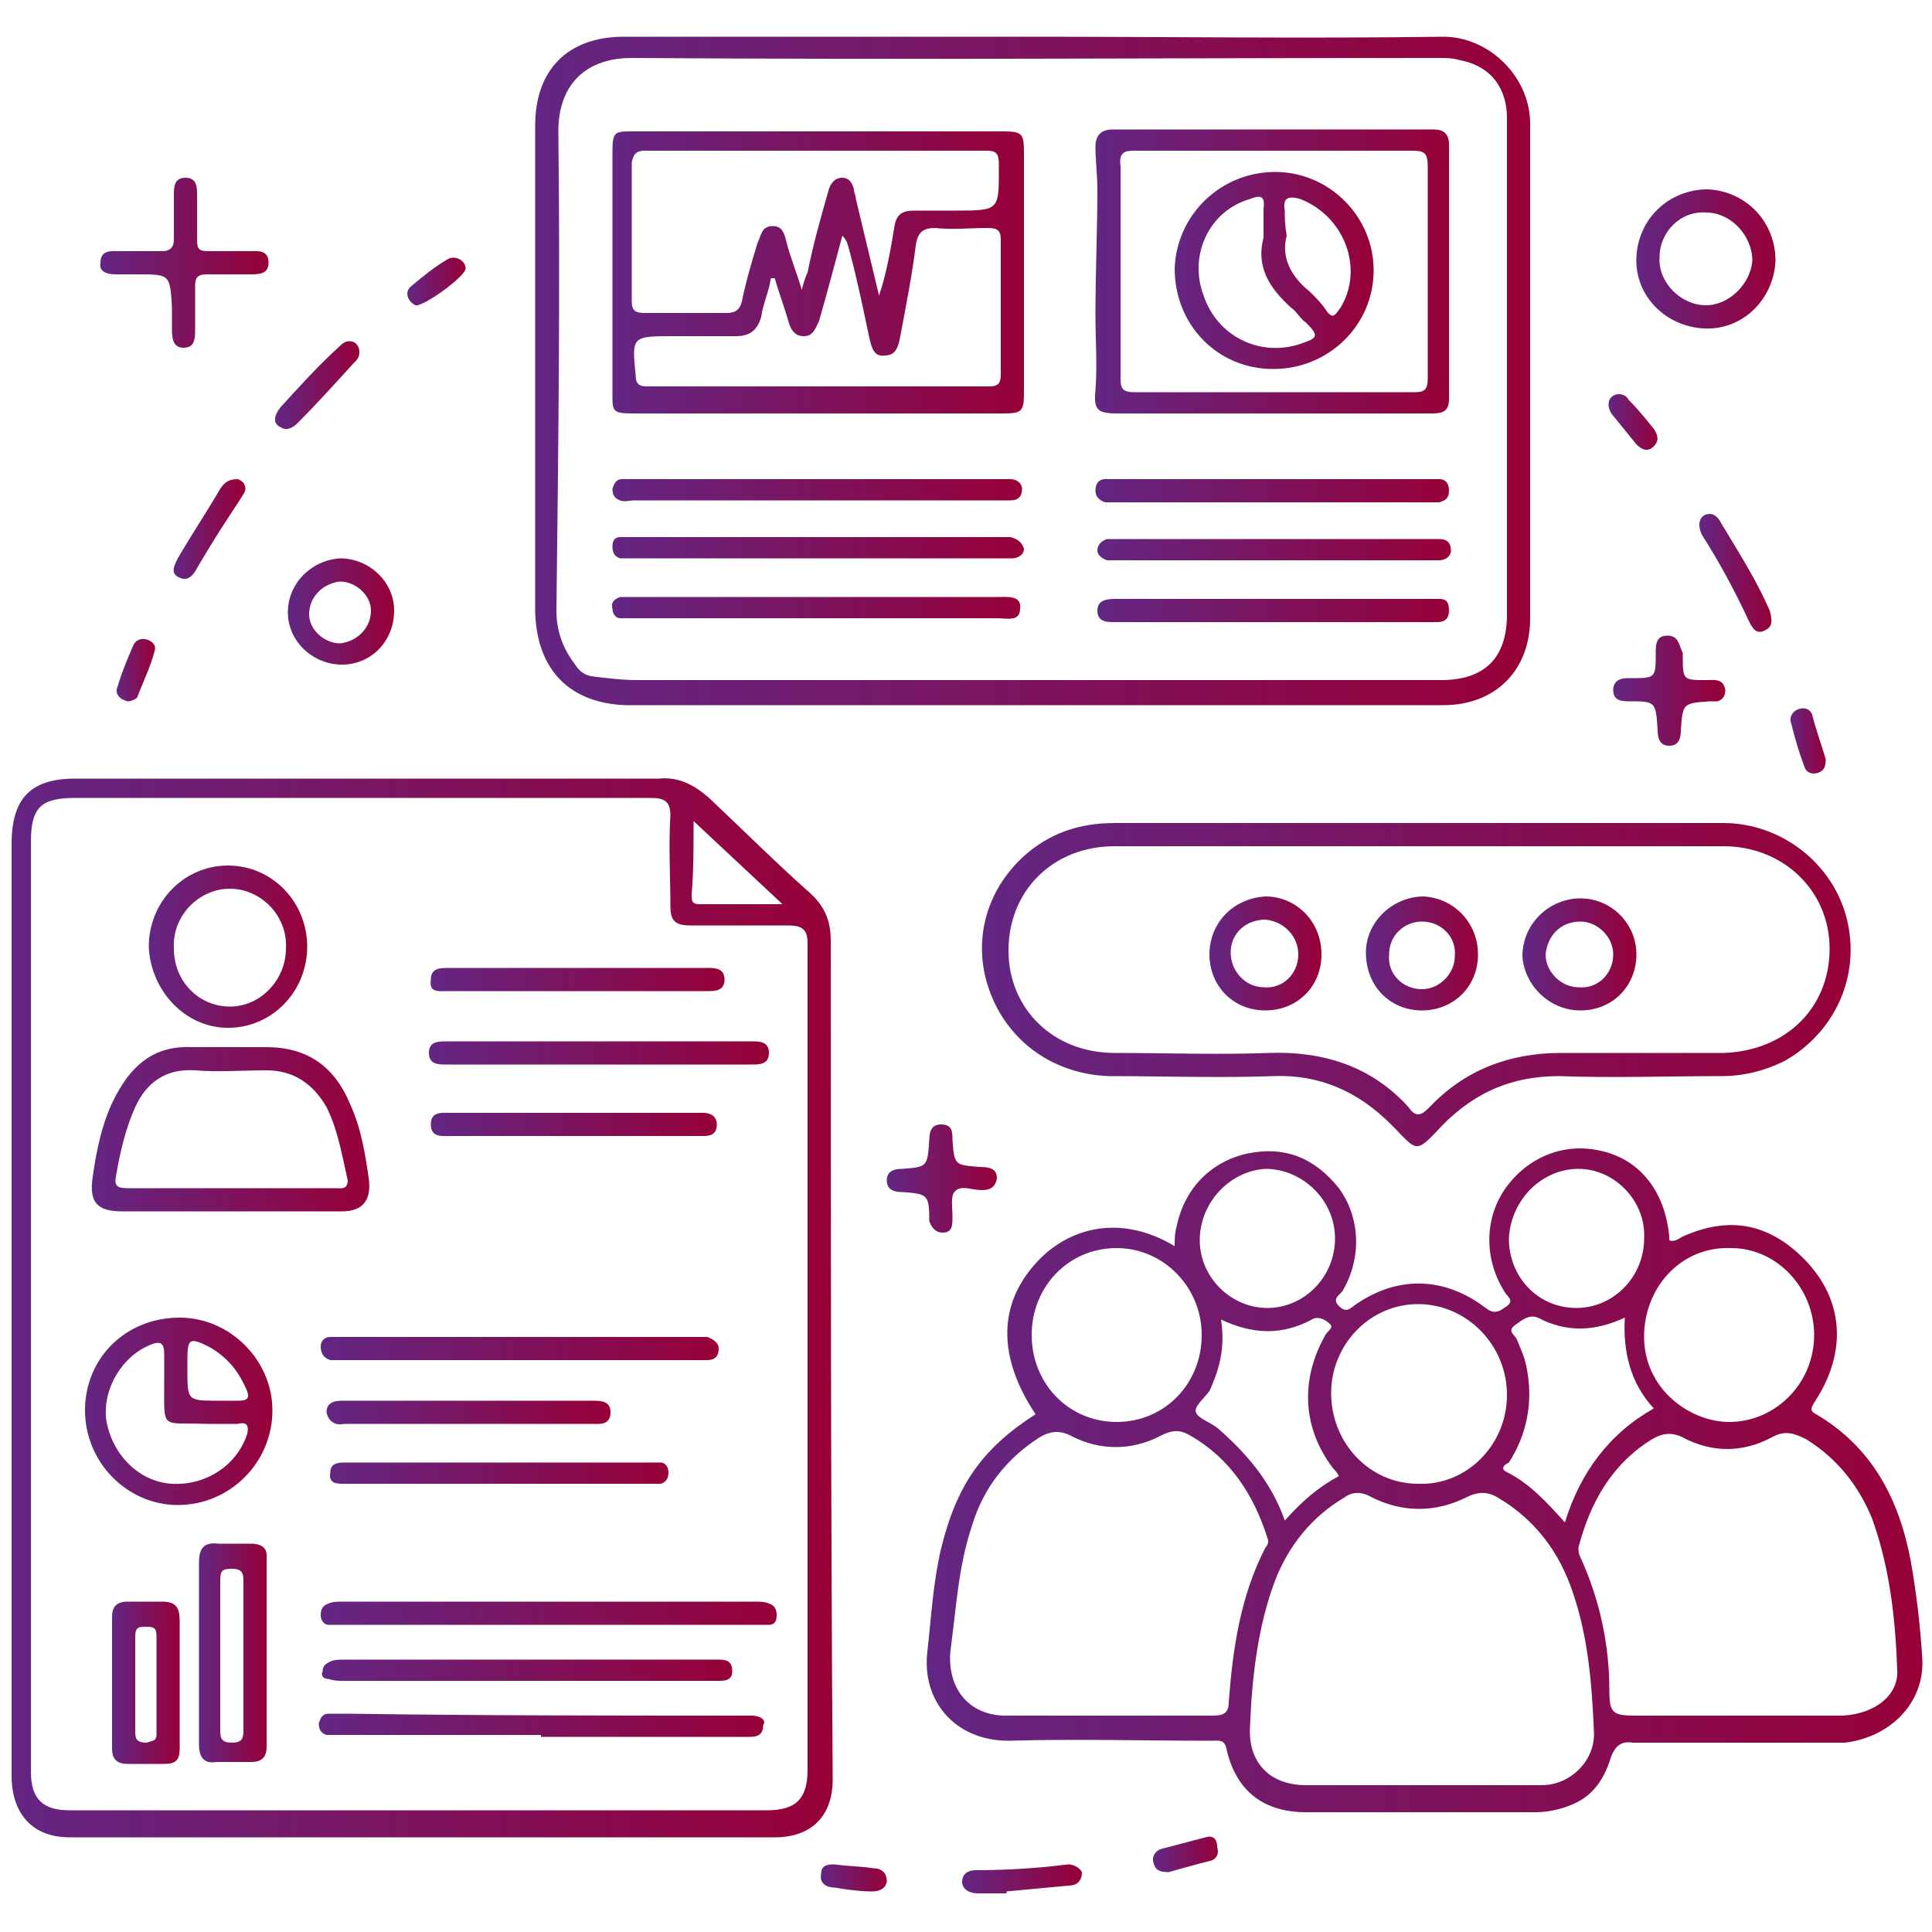 <?xml version="1.0" encoding="UTF-8"?>
<!-- Generator: Adobe Illustrator 25.0.0, SVG Export Plug-In . SVG Version: 6.00 Build 0)  -->
<svg xmlns="http://www.w3.org/2000/svg" xmlns:xlink="http://www.w3.org/1999/xlink" version="1.1" id="Layer_1" x="0px" y="0px" viewBox="0 0 100 100" style="enable-background:new 0 0 100 100;" xml:space="preserve">
<style type="text/css">
	.st0{fill:url(#SVGID_1_);}
	.st1{fill:url(#SVGID_2_);}
	.st2{fill:url(#SVGID_3_);}
	.st3{fill:url(#SVGID_4_);}
	.st4{fill:url(#SVGID_5_);}
	.st5{fill:url(#SVGID_6_);}
	.st6{fill:url(#SVGID_7_);}
	.st7{fill:url(#SVGID_8_);}
	.st8{fill:url(#SVGID_9_);}
	.st9{fill:url(#SVGID_10_);}
	.st10{fill:url(#SVGID_11_);}
	.st11{fill:url(#SVGID_12_);}
	.st12{fill:url(#SVGID_13_);}
	.st13{fill:url(#SVGID_14_);}
	.st14{fill:url(#SVGID_15_);}
	.st15{fill:url(#SVGID_16_);}
	.st16{fill:url(#SVGID_17_);}
	.st17{fill:url(#SVGID_18_);}
	.st18{fill:url(#SVGID_19_);}
	.st19{fill:url(#SVGID_20_);}
	.st20{fill:url(#SVGID_21_);}
	.st21{fill:url(#SVGID_22_);}
	.st22{fill:url(#SVGID_23_);}
	.st23{fill:url(#SVGID_24_);}
	.st24{fill:url(#SVGID_25_);}
	.st25{fill:url(#SVGID_26_);}
	.st26{fill:url(#SVGID_27_);}
	.st27{fill:url(#SVGID_28_);}
	.st28{fill:url(#SVGID_29_);}
	.st29{fill:url(#SVGID_30_);}
	.st30{fill:url(#SVGID_31_);}
	.st31{fill:url(#SVGID_32_);}
	.st32{fill:url(#SVGID_33_);}
	.st33{fill:url(#SVGID_34_);}
	.st34{fill:url(#SVGID_35_);}
	.st35{fill:url(#SVGID_36_);}
	.st36{fill:url(#SVGID_37_);}
	.st37{fill:url(#SVGID_38_);}
	.st38{fill:url(#SVGID_39_);}
	.st39{fill:url(#SVGID_40_);}
	.st40{fill:url(#SVGID_41_);}
	.st41{fill:url(#SVGID_42_);}
	.st42{fill:url(#SVGID_43_);}
	.st43{fill:url(#SVGID_44_);}
	.st44{fill:url(#SVGID_45_);}
</style>
<g>
	<linearGradient id="SVGID_1_" gradientUnits="userSpaceOnUse" x1="48.036" y1="76.476" x2="99.5" y2="76.476">
		<stop offset="0" style="stop-color:#632683"></stop>
		<stop offset="1" style="stop-color:#970038"></stop>
	</linearGradient>
	<path class="st0" d="M99.5,85.9c-0.1-1.7-0.3-3.4-0.6-5.1c-0.6-3.2-2-5.9-4.9-7.6c-0.4-0.2-0.2-0.4-0.1-0.6c2-3,1.4-6.1-1.4-8.2   c-1.8-1.3-3.6-1.2-5.4-0.4c-0.2,0.1-0.4,0.3-0.7,0.2c0-0.1,0-0.2,0-0.2c-0.2-2.2-1.4-3.9-3.4-4.4c-1.9-0.5-3.8,0.2-5,1.8   c-1.2,1.6-1.2,3.8-0.1,5.5c0.1,0.2,0.5,0.4,0.1,0.7c-0.3,0.2-0.6,0.5-1.1,0.1c-2.1-1.6-4.5-1.7-6.7-0.2c-0.3,0.2-0.5,0.5-0.9,0.1   c-0.4-0.4,0.1-0.6,0.2-0.8c1-1.7,0.9-3.8-0.2-5.3c-1.2-1.5-2.7-2.2-4.7-1.8c-1.9,0.4-3.3,1.8-3.7,3.8c-0.1,0.3-0.1,0.7-0.1,1   c-3-1.8-5.7-0.8-7.2,0.9c-1.9,2.1-2,4.8,0,7.8c-2.8,1.8-4.1,3.7-4.9,7c-0.4,1.7-0.5,3.5-0.7,5.3c-0.3,2.5,1.4,4.6,4.2,4.6   c3.5-0.1,7,0,10.5,0c0.4,0,0.7-0.1,0.8,0.5c0.5,2.1,1.9,3.2,4.1,3.2c4,0,7.9,0,11.9,0c0.7,0,1.5-0.2,2.1-0.5c1-0.5,1.5-1.4,1.8-2.4   c0.2-0.5,0.5-0.8,1.1-0.7c3.7,0,7.3,0,11,0C97.9,89.9,99.6,88.1,99.5,85.9z M89.6,64.6c2.4,0,4.3,2.1,4.3,4.5c0,2.5-2,4.5-4.4,4.5   c-2,0-4.5-1.7-4.4-4.6C85.2,66.5,87.1,64.5,89.6,64.6z M81.7,60.5c1.9,0,3.5,1.7,3.4,3.6c0,2-1.6,3.6-3.5,3.6c-2,0-3.5-1.6-3.5-3.6   C78.2,62.1,79.8,60.5,81.7,60.5z M79,70.7c-0.1-0.5-0.3-0.9-0.5-1.4c-0.1-0.2-0.5-0.4-0.1-0.7c0.3-0.2,0.7-0.6,1.2-0.4   c1.5,0.8,3,0.7,4.5,0c-0.1,1.8,0.3,3.4,1.5,4.7c-2.3,1.3-3.8,3.3-4.6,5.9c-0.9-1-1.8-2-3-2.6c-0.4-0.2-0.1-0.4,0.1-0.5   C79,74.3,79.4,72.6,79,70.7z M73.4,67.5c2.5,0,4.6,2.1,4.6,4.7c0,2.6-2.1,4.7-4.6,4.6c-2.5,0-4.5-2.1-4.5-4.7   C68.9,69.6,70.9,67.5,73.4,67.5z M63.2,68.3c1.7,0.8,3.2,0.8,4.7,0c0.3-0.2,0.7,0,0.9,0.2c0.3,0.2-0.1,0.4-0.2,0.6   c-1.3,2.3-1.2,4.8,0.4,6.9c0.1,0.1,0.2,0.2,0.3,0.4c-1.1,0.6-1.9,1.3-2.8,2.3c-0.7-2-2-3.5-3.5-4.8c-0.4-0.3-1-0.5-1.1-0.8   c-0.1-0.3,0.4-0.7,0.7-1.1C63.2,70.7,63.4,69.6,63.2,68.3z M65.5,60.5c1.9,0,3.6,1.6,3.6,3.6c0,2-1.6,3.6-3.5,3.6   c-1.9,0-3.5-1.6-3.5-3.5C62.1,62.2,63.7,60.6,65.5,60.5z M53.4,69.1c0-2.5,1.9-4.5,4.4-4.5c2.4,0,4.4,2,4.4,4.5   c0,2.5-1.9,4.5-4.4,4.5C55.3,73.6,53.4,71.6,53.4,69.1z M62.8,88.8c-1.8,0-3.6,0-5.4,0c0,0,0,0,0,0c-1.7,0-3.4,0-5.1,0   c-2.3,0.1-3.3-1.6-3.1-3.4c0.3-2.2,0.4-4.3,1.1-6.4c0.6-2,1.8-3.5,3.5-4.6c0.5-0.3,1-0.4,1.6-0.1c1.5,0.8,3.2,0.8,4.7,0   c0.6-0.3,1-0.3,1.5,0c2.1,1.2,3.3,3.1,4,5.3c0.1,0.2,0,0.4-0.1,0.5c-1.3,2.5-1.7,5.3-1.9,8C63.6,88.6,63.4,88.8,62.8,88.8z    M79.8,92.4c-2.1,0-4.1,0-6.2,0c0,0,0,0,0,0c-2,0-4,0-6,0c-1.9,0-3-1.2-2.9-3c0.1-2.6,0.4-5.2,1.3-7.6c0.7-1.8,1.9-3.3,3.6-4.3   c0.4-0.3,0.9-0.3,1.4,0c1.6,0.8,3.3,0.8,4.9,0c0.6-0.3,1.1-0.3,1.6,0c1.9,1.1,3.2,2.8,3.9,4.9c0.8,2.3,1,4.8,1.1,7.2   C82.6,91.1,81.3,92.4,79.8,92.4z M95.4,88.8c-1.9,0-3.7,0-5.6,0c-1.7,0-3.4,0-5.1,0c-1.2,0-1.4-0.1-1.4-1.3c0-2.4-0.5-4.7-1.5-6.9   c-0.1-0.2-0.1-0.3-0.1-0.5c0.6-2.3,1.7-4.3,3.8-5.6c0.5-0.3,1-0.4,1.6-0.1c1.5,0.8,3.1,0.8,4.6,0c0.7-0.4,1.2-0.2,1.8,0.1   c1.6,1,2.7,2.4,3.4,4.1c0.9,2.5,1.2,5.1,1.3,7.8C98.3,87.7,97.1,88.7,95.4,88.8z"></path>
	<linearGradient id="SVGID_2_" gradientUnits="userSpaceOnUse" x1="0.5" y1="67.493" x2="42.982" y2="67.493">
		<stop offset="0" style="stop-color:#632683"></stop>
		<stop offset="1" style="stop-color:#970038"></stop>
	</linearGradient>
	<path class="st1" d="M43,48.7c0-1-0.3-1.8-1.1-2.5c-1.8-1.6-3.5-3.3-5.2-4.9c-0.8-0.7-1.6-1.1-2.6-1c-10.1,0-20.1,0-30.2,0   c-2.3,0-3.3,1-3.3,3.4c0,8,0,16,0,24c0,0,0,0,0,0c0,8.1,0,16.1,0,24.2c0,2,1.1,3.2,3,3.2c12.2,0,24.3,0,36.5,0c1.9,0,3-1.1,3-3   C43,77.4,43,63,43,48.7z M35.9,42.5c1.6,1.5,3,2.8,4.6,4.3c-1.6,0-2.9,0-4.3,0c-0.4,0-0.4-0.2-0.4-0.5   C35.9,45.1,35.9,43.9,35.9,42.5z M41.8,91.6c0,1.5-0.6,2.1-2.1,2.1c-12,0-24,0-36.1,0c-1.4,0-2-0.6-2-2c0-8,0-16.1,0-24.1   c0,0,0,0,0,0c0-8,0-16,0-24c0-1.8,0.5-2.3,2.3-2.3c9.9,0,19.9,0,29.8,0c0.7,0,1,0.2,1,0.9c-0.1,1.6,0,3.2,0,4.7c0,0.7,0.2,1,1,1   c1.7,0,3.4,0,5.1,0c0.7,0,1,0.2,1,0.9c0,12,0,23.9,0,35.9C41.8,87.1,41.8,89.3,41.8,91.6z"></path>
	<linearGradient id="SVGID_3_" gradientUnits="userSpaceOnUse" x1="27.788" y1="19.187" x2="79.229" y2="19.187">
		<stop offset="0" style="stop-color:#632683"></stop>
		<stop offset="1" style="stop-color:#970038"></stop>
	</linearGradient>
	<path class="st2" d="M32.4,36.5c14.1,0,28.2,0,42.3,0c2.7,0,4.5-1.8,4.5-4.5c0-8.5,0-17.1,0-25.6c0-2.4-2.1-4.5-4.5-4.5   c-7.1,0.1-14.2,0-21.3,0c0,0,0,0,0,0c-7,0-14.1,0-21.1,0c-2.9,0-4.6,1.7-4.6,4.6c0,8.4,0,16.8,0,25.2   C27.8,34.7,29.5,36.4,32.4,36.5z M28.9,6.8c0-2.5,1.5-3.8,3.8-3.8c13.9,0.1,27.8,0,41.7,0c0.4,0,0.8,0,1.1,0.1   c1.7,0.3,2.5,1.5,2.5,3c0,2.2,0,4.5,0,6.7c0,6.3,0,12.6,0,19c0,2.3-1.2,3.4-3.4,3.4c-7.1,0-14.1,0-21.2,0c0,0,0,0,0,0   c-6.8,0-13.6,0-20.4,0c-0.8,0-1.6-0.1-2.4-0.2c-0.5-0.1-0.7-0.4-0.9-0.7c-0.6-0.8-0.9-1.7-0.9-2.7C28.9,23.4,29,15.1,28.9,6.8z"></path>
	<linearGradient id="SVGID_4_" gradientUnits="userSpaceOnUse" x1="50.87" y1="50.958" x2="95.875" y2="50.958">
		<stop offset="0" style="stop-color:#632683"></stop>
		<stop offset="1" style="stop-color:#970038"></stop>
	</linearGradient>
	<path class="st3" d="M73.3,42.6c-0.6,0-1.2,0-1.8,0c-4.6,0-9.2,0-13.8,0c-1.8,0-3.4,0.5-4.8,1.8c-2,1.9-2.6,4.6-1.6,7.1   c1,2.5,3.3,4.1,6.1,4.2c2.8,0,5.7,0.1,8.5,0c2.4-0.1,4.4,0.8,6.1,2.5c1.4,1.4,1.2,1.6,2.7,0c1.7-1.7,3.6-2.5,6-2.5   c2.8,0.1,5.6,0,8.4,0c1.2,0,2.3-0.3,3.3-0.8c2.6-1.5,3.9-4.4,3.2-7.3c-0.7-2.9-3.4-5-6.4-5C84,42.6,78.7,42.6,73.3,42.6   C73.3,42.6,73.3,42.6,73.3,42.6z M73.4,43.8C73.4,43.8,73.4,43.8,73.4,43.8c5.3,0,10.5,0,15.8,0c3.1,0,5.5,2.3,5.5,5.3   c0,3.1-2.3,5.3-5.5,5.4c-2.8,0-5.6,0-8.4,0c-2.7,0-5,0.9-6.8,2.8c-0.4,0.4-0.7,0.6-1.1,0c-1.9-2.1-4.4-2.9-7.2-2.8   c-2.7,0.1-5.3,0-8,0c-3.2,0-5.5-2.3-5.5-5.3c0-3.1,2.3-5.4,5.5-5.4C62.9,43.8,68.1,43.8,73.4,43.8z"></path>
	<linearGradient id="SVGID_5_" gradientUnits="userSpaceOnUse" x1="84.684" y1="13.389" x2="91.849" y2="13.389">
		<stop offset="0" style="stop-color:#632683"></stop>
		<stop offset="1" style="stop-color:#970038"></stop>
	</linearGradient>
	<path class="st4" d="M88.2,17c2,0.1,3.6-1.5,3.7-3.5c0-2-1.5-3.6-3.5-3.7c-2,0-3.6,1.5-3.7,3.5C84.6,15.3,86.2,16.9,88.2,17z    M88.3,11c1.3,0,2.4,1.2,2.4,2.5c-0.1,1.2-1.2,2.3-2.4,2.3c-1.3,0-2.5-1.2-2.4-2.5C85.9,12,87,10.9,88.3,11z"></path>
	<linearGradient id="SVGID_6_" gradientUnits="userSpaceOnUse" x1="5.086" y1="13.581" x2="13.783" y2="13.581">
		<stop offset="0" style="stop-color:#632683"></stop>
		<stop offset="1" style="stop-color:#970038"></stop>
	</linearGradient>
	<path class="st5" d="M6,14.2c0.4,0,0.7,0,1.1,0c1.7,0,1.7,0,1.8,1.7c0,0.4,0,0.7,0,1.1c0,0.4,0,1,0.6,1c0.6,0,0.6-0.5,0.6-1   c0-0.7,0-1.5,0-2.2c0-0.4,0.1-0.6,0.6-0.6c0.7,0,1.5,0,2.2,0c0.5,0,1,0,1-0.6c0-0.7-0.6-0.6-1-0.6c-0.7,0-1.4,0-2.1,0   c-0.5,0-0.6-0.1-0.6-0.6c0-0.8,0-1.5,0-2.3c0-0.4,0-0.9-0.6-0.9c-0.6,0-0.6,0.5-0.6,0.9c0,0.8,0,1.5,0,2.3c0,0.4-0.2,0.6-0.6,0.6   c-0.7,0-1.5,0-2.2,0c-0.4,0-1-0.1-1,0.6C5.1,14.1,5.6,14.2,6,14.2z"></path>
	<linearGradient id="SVGID_7_" gradientUnits="userSpaceOnUse" x1="14.905" y1="31.688" x2="20.388" y2="31.688">
		<stop offset="0" style="stop-color:#632683"></stop>
		<stop offset="1" style="stop-color:#970038"></stop>
	</linearGradient>
	<path class="st6" d="M14.9,31.7c0,1.5,1.3,2.7,2.8,2.7c1.5,0,2.7-1.2,2.7-2.8c0-1.5-1.3-2.7-2.8-2.7C16.1,29,14.9,30.2,14.9,31.7z    M19.2,31.6c0,0.9-0.7,1.6-1.6,1.7c-0.8,0-1.6-0.7-1.6-1.5c0-0.9,0.7-1.6,1.6-1.7C18.4,30.1,19.2,30.8,19.2,31.6z"></path>
	<linearGradient id="SVGID_8_" gradientUnits="userSpaceOnUse" x1="45.964" y1="60.994" x2="51.663" y2="60.994">
		<stop offset="0" style="stop-color:#632683"></stop>
		<stop offset="1" style="stop-color:#970038"></stop>
	</linearGradient>
	<path class="st7" d="M48.8,63.8c0.5,0,0.5-0.4,0.5-0.8c0-0.5-0.1-1.1,0.1-1.3c0.3-0.4,0.9-0.1,1.4-0.1c0.4,0,0.7-0.1,0.8-0.6   c0-0.4-0.2-0.6-0.9-0.6c-1.3-0.1-1.3-0.1-1.4-1.4c0-0.4,0-0.8-0.6-0.8c-0.5,0-0.6,0.4-0.6,0.8c-0.1,1.4-0.1,1.4-1.4,1.5   c-0.4,0-0.8,0.1-0.8,0.6c0,0.5,0.4,0.6,0.8,0.6c1.3,0.1,1.4,0.1,1.4,1.5C48.2,63.5,48.4,63.8,48.8,63.8z"></path>
	<linearGradient id="SVGID_9_" gradientUnits="userSpaceOnUse" x1="83.435" y1="35.752" x2="89.125" y2="35.752">
		<stop offset="0" style="stop-color:#632683"></stop>
		<stop offset="1" style="stop-color:#970038"></stop>
	</linearGradient>
	<path class="st8" d="M86.3,32.9c-0.6,0-0.6,0.5-0.6,0.9c0,1.3,0,1.3-1.3,1.3c-0.1,0-0.1,0-0.2,0c-0.4,0-0.7,0.2-0.7,0.6   c0,0.5,0.3,0.6,0.8,0.6c1.4,0,1.4,0,1.5,1.5c0,0.4,0.1,0.8,0.6,0.8c0.5,0,0.6-0.4,0.6-0.8c0.1-1.4,0.1-1.4,1.5-1.5   c0.1,0,0.3,0,0.4,0c0.3-0.1,0.4-0.3,0.4-0.6c-0.1-0.6-0.6-0.5-1-0.5c-1.2,0-1.2,0-1.2-1.3c0,0,0-0.1,0-0.1   C86.9,33.4,86.9,32.9,86.3,32.9z"></path>
	<linearGradient id="SVGID_10_" gradientUnits="userSpaceOnUse" x1="87.942" y1="29.653" x2="91.74" y2="29.653">
		<stop offset="0" style="stop-color:#632683"></stop>
		<stop offset="1" style="stop-color:#970038"></stop>
	</linearGradient>
	<path class="st9" d="M91.4,32.6c0.4-0.2,0.3-0.6,0.2-1c-0.7-1.6-1.6-3-2.5-4.5c-0.1-0.2-0.3-0.5-0.6-0.5c-0.5,0-0.7,0.5-0.4,1.1   c0.9,1.4,1.7,2.9,2.4,4.4C90.7,32.5,90.9,32.9,91.4,32.6z"></path>
	<linearGradient id="SVGID_11_" gradientUnits="userSpaceOnUse" x1="49.792" y1="97.314" x2="55.954" y2="97.314">
		<stop offset="0" style="stop-color:#632683"></stop>
		<stop offset="1" style="stop-color:#970038"></stop>
	</linearGradient>
	<path class="st10" d="M55.3,96.5c-1.6,0.2-3.2,0.3-4.8,0.3c-0.4,0-0.7,0.2-0.7,0.6c0,0.4,0.4,0.6,0.8,0.6c0.5,0,1,0,1.5,0   c0,0,0,0,0-0.1c1.1-0.1,2.1-0.2,3.2-0.3c0.4,0,0.7-0.2,0.7-0.7C55.9,96.7,55.6,96.5,55.3,96.5z"></path>
	<linearGradient id="SVGID_12_" gradientUnits="userSpaceOnUse" x1="14.27" y1="19.985" x2="18.654" y2="19.985">
		<stop offset="0" style="stop-color:#632683"></stop>
		<stop offset="1" style="stop-color:#970038"></stop>
	</linearGradient>
	<path class="st11" d="M14.5,22.1c0.3,0.2,0.6,0.1,0.9-0.2c1-1,1.9-2,2.9-3.1c0.2-0.2,0.3-0.3,0.3-0.6c0-0.2-0.1-0.4-0.3-0.5   c-0.3-0.1-0.5,0-0.7,0.2c-1.1,1-2.1,2.1-3.1,3.2C14.2,21.5,14.1,21.9,14.5,22.1z"></path>
	<linearGradient id="SVGID_13_" gradientUnits="userSpaceOnUse" x1="8.905" y1="27.403" x2="12.524" y2="27.403">
		<stop offset="0" style="stop-color:#632683"></stop>
		<stop offset="1" style="stop-color:#970038"></stop>
	</linearGradient>
	<path class="st12" d="M11.4,25.3c-0.7,1.2-1.5,2.4-2.2,3.6c-0.2,0.4-0.4,0.8,0.1,1c0.4,0.2,0.7-0.1,0.9-0.5   c0.7-1.2,1.4-2.3,2.2-3.5c0.1-0.2,0.3-0.4,0.3-0.6c0-0.2-0.1-0.4-0.4-0.5C11.8,24.8,11.6,25,11.4,25.3z"></path>
	<linearGradient id="SVGID_14_" gradientUnits="userSpaceOnUse" x1="21.098" y1="14.546" x2="24.09" y2="14.546">
		<stop offset="0" style="stop-color:#632683"></stop>
		<stop offset="1" style="stop-color:#970038"></stop>
	</linearGradient>
	<path class="st13" d="M21.5,15.8c0.4,0.1,2.6-1.5,2.6-1.9c0-0.4-0.5-0.7-0.9-0.5c-0.7,0.4-1.3,0.9-1.9,1.4   C20.9,15.1,21.1,15.6,21.5,15.8z"></path>
	<linearGradient id="SVGID_15_" gradientUnits="userSpaceOnUse" x1="59.746" y1="95.936" x2="63.116" y2="95.936">
		<stop offset="0" style="stop-color:#632683"></stop>
		<stop offset="1" style="stop-color:#970038"></stop>
	</linearGradient>
	<path class="st14" d="M62.4,95.1c-0.8,0.2-1.5,0.4-2.3,0.6c-0.3,0.1-0.5,0.4-0.4,0.7c0.1,0.4,0.3,0.5,0.8,0.5   c0.7-0.2,1.4-0.4,2.2-0.6c0.3-0.1,0.4-0.4,0.3-0.7C63,95.1,62.7,95,62.4,95.1z"></path>
	<linearGradient id="SVGID_16_" gradientUnits="userSpaceOnUse" x1="92.65" y1="38.358" x2="94.476" y2="38.358">
		<stop offset="0" style="stop-color:#632683"></stop>
		<stop offset="1" style="stop-color:#970038"></stop>
	</linearGradient>
	<path class="st15" d="M93.4,39.7c0.1,0.3,0.4,0.4,0.7,0.3c0.3-0.1,0.4-0.3,0.4-0.7c-0.2-0.7-0.5-1.5-0.7-2.3   c-0.1-0.3-0.4-0.4-0.7-0.3c-0.3,0.1-0.5,0.4-0.4,0.7C92.9,38.2,93.1,38.9,93.4,39.7z"></path>
	<linearGradient id="SVGID_17_" gradientUnits="userSpaceOnUse" x1="83.19" y1="21.824" x2="85.836" y2="21.824">
		<stop offset="0" style="stop-color:#632683"></stop>
		<stop offset="1" style="stop-color:#970038"></stop>
	</linearGradient>
	<path class="st16" d="M84.7,23c0.3,0.3,0.6,0.4,0.9,0.1c0.3-0.3,0.2-0.6,0-0.9c-0.4-0.5-0.8-1-1.3-1.5c-0.1-0.2-0.3-0.3-0.5-0.3   c-0.2,0-0.4,0.1-0.5,0.3c-0.1,0.3,0,0.5,0.1,0.7C83.8,21.9,84.3,22.5,84.7,23z"></path>
	<linearGradient id="SVGID_18_" gradientUnits="userSpaceOnUse" x1="5.996" y1="34.681" x2="7.972" y2="34.681">
		<stop offset="0" style="stop-color:#632683"></stop>
		<stop offset="1" style="stop-color:#970038"></stop>
	</linearGradient>
	<path class="st17" d="M6.9,33.4c-0.3,0.7-0.6,1.4-0.8,2.1c-0.2,0.4,0.1,0.7,0.5,0.8c0.2,0,0.4-0.1,0.5-0.2c0.3-0.8,0.7-1.6,0.9-2.4   c0.1-0.3-0.1-0.5-0.4-0.6C7.2,33,7,33.2,6.9,33.4z"></path>
	<linearGradient id="SVGID_19_" gradientUnits="userSpaceOnUse" x1="42.492" y1="97.156" x2="45.913" y2="97.156">
		<stop offset="0" style="stop-color:#632683"></stop>
		<stop offset="1" style="stop-color:#970038"></stop>
	</linearGradient>
	<path class="st18" d="M45.2,96.7c-0.6-0.1-1.3-0.1-2-0.2c-0.3,0-0.7,0-0.7,0.5c-0.1,0.5,0.3,0.7,0.7,0.7c0.6,0.1,1.3,0.2,1.9,0.2   c0.4,0,0.7-0.1,0.8-0.5C45.9,96.9,45.6,96.7,45.2,96.7z"></path>
	<linearGradient id="SVGID_20_" gradientUnits="userSpaceOnUse" x1="4.751" y1="58.435" x2="19.102" y2="58.435">
		<stop offset="0" style="stop-color:#632683"></stop>
		<stop offset="1" style="stop-color:#970038"></stop>
	</linearGradient>
	<path class="st19" d="M19.1,61.1c-0.2-1.4-0.4-2.7-1-4c-0.8-1.9-2.2-2.9-4.3-2.9c-1.3,0-2.5,0-3.8,0c-1.9-0.1-3.1,0.8-4,2.5   c-0.7,1.3-1,2.8-1.2,4.2c-0.2,1.3,0.2,1.8,1.5,1.8c1.9,0,3.8,0,5.6,0c1.9,0,3.9,0,5.8,0C18.8,62.7,19.2,62.1,19.1,61.1z M17.4,61.5   c-1.8,0-3.6,0-5.5,0c0,0,0,0,0,0c-1.8,0-3.5,0-5.3,0c-0.5,0-0.7-0.1-0.6-0.6c0.2-1.2,0.5-2.5,1-3.6c0.6-1.3,1.6-2,3.1-1.9   c1.2,0.1,2.4,0,3.7,0c1.4,0,2.4,0.7,3.1,1.9c0.6,1.2,0.8,2.5,1.1,3.8C18,61.6,17.6,61.5,17.4,61.5z"></path>
	<linearGradient id="SVGID_21_" gradientUnits="userSpaceOnUse" x1="4.35" y1="73.055" x2="14.127" y2="73.055">
		<stop offset="0" style="stop-color:#632683"></stop>
		<stop offset="1" style="stop-color:#970038"></stop>
	</linearGradient>
	<path class="st20" d="M9.3,68.2c-2.8,0-4.9,2.1-4.9,4.8c0,2.7,2.2,4.9,4.8,4.9c2.7,0,4.9-2.2,4.9-4.9C14.1,70.4,11.9,68.2,9.3,68.2   z M12.8,74.2c-0.5,1.6-2.1,2.7-3.9,2.6c-1.7-0.1-3.1-1.5-3.4-3.3c-0.2-1.6,0.8-3.3,2.3-3.9c0.5-0.2,0.7-0.1,0.7,0.5   c0,0.5,0,0.9,0,1.4c0,2.6-0.2,2.1,2.2,2.2c0.5,0,1.1,0,1.6,0C12.7,73.6,12.9,73.7,12.8,74.2z M12.3,72.5c-0.3,0-0.7,0-1,0   c-1.6,0-1.6,0-1.6-1.6c0-0.2,0-0.3,0-0.5c0-1.1,0.1-1.2,1.1-0.7c0.9,0.5,1.5,1.2,1.9,2.1C13,72.4,12.8,72.5,12.3,72.5z"></path>
	<linearGradient id="SVGID_22_" gradientUnits="userSpaceOnUse" x1="10.257" y1="85.634" x2="13.777" y2="85.634">
		<stop offset="0" style="stop-color:#632683"></stop>
		<stop offset="1" style="stop-color:#970038"></stop>
	</linearGradient>
	<path class="st21" d="M13,79.9c-0.6,0-1.1,0-1.7,0c-0.8-0.1-1,0.3-1,1c0,1.5,0,3.1,0,4.6c0,0,0,0,0,0c0,1.6,0,3.2,0,4.8   c0,0.7,0.3,1,0.9,0.9c0.6,0,1.2,0,1.8,0c0.5,0,0.8-0.2,0.8-0.8c0-3.3,0-6.6,0-9.9C13.8,80.1,13.5,79.9,13,79.9z M12,90.2   c-0.5,0-0.6-0.2-0.6-0.6c0-1.3,0-2.6,0-3.9c0-1.3,0-2.6,0-3.9c0-0.5,0.1-0.6,0.6-0.6c0.5,0,0.6,0.2,0.6,0.6c0,2.6,0,5.2,0,7.8   C12.6,90,12.5,90.2,12,90.2z"></path>
	<linearGradient id="SVGID_23_" gradientUnits="userSpaceOnUse" x1="7.806" y1="49.008" x2="15.95" y2="49.008">
		<stop offset="0" style="stop-color:#632683"></stop>
		<stop offset="1" style="stop-color:#970038"></stop>
	</linearGradient>
	<path class="st22" d="M11.8,53.2c2.3,0,4.1-1.9,4.1-4.2c0-2.3-1.8-4.2-4.1-4.2c-2.3,0-4.1,1.9-4.1,4.2C7.8,51.3,9.6,53.2,11.8,53.2   z M11.9,46c1.6,0,3,1.4,2.9,3.1c0,1.6-1.3,3-2.9,3c-1.6,0-2.9-1.3-2.9-3C8.9,47.4,10.3,46,11.9,46z"></path>
	<linearGradient id="SVGID_24_" gradientUnits="userSpaceOnUse" x1="16.601" y1="83.506" x2="40.206" y2="83.506">
		<stop offset="0" style="stop-color:#632683"></stop>
		<stop offset="1" style="stop-color:#970038"></stop>
	</linearGradient>
	<path class="st23" d="M39.8,83c-0.2-0.1-0.5-0.1-0.7-0.1c-7.1,0-14.3,0-21.4,0c-0.2,0-0.5,0-0.7,0.1c-0.3,0.1-0.4,0.3-0.4,0.6   c0,0.3,0.2,0.5,0.4,0.5c0.2,0,0.4,0,0.7,0c3.6,0,7.1,0,10.7,0c0,0,0,0,0,0c3.6,0,7.2,0,10.8,0c0.2,0,0.4,0,0.6,0   c0.3,0,0.4-0.2,0.4-0.5C40.2,83.3,40.1,83.1,39.8,83z"></path>
	<linearGradient id="SVGID_25_" gradientUnits="userSpaceOnUse" x1="16.596" y1="69.837" x2="37.153" y2="69.837">
		<stop offset="0" style="stop-color:#632683"></stop>
		<stop offset="1" style="stop-color:#970038"></stop>
	</linearGradient>
	<path class="st24" d="M17.1,70.4c0.2,0,0.4,0,0.6,0c6.1,0,12.2,0,18.4,0c0.2,0,0.3,0,0.5,0c0.4,0,0.6-0.2,0.6-0.6   c0-0.3-0.3-0.5-0.6-0.6c-0.2,0-0.4,0-0.7,0c-3,0-6,0-9.1,0c0,0,0,0,0,0c-3,0-6,0-9,0c-0.2,0-0.5,0-0.7,0c-0.3,0-0.5,0.2-0.5,0.5   C16.6,70.1,16.8,70.3,17.1,70.4z"></path>
	<linearGradient id="SVGID_26_" gradientUnits="userSpaceOnUse" x1="16.603" y1="89.36" x2="39.65" y2="89.36">
		<stop offset="0" style="stop-color:#632683"></stop>
		<stop offset="1" style="stop-color:#970038"></stop>
	</linearGradient>
	<path class="st25" d="M38.9,88.8c-0.2,0-0.3,0-0.5,0c-6.8,0-13.6,0-20.4-0.1c-0.3,0-0.7,0-1,0c-0.3,0-0.4,0.2-0.5,0.5   c0,0.3,0.1,0.5,0.4,0.6c0.2,0,0.4,0,0.6,0c3.5,0,7,0,10.5,0c0,0,0,0,0,0.1c1.6,0,3.1,0,4.7,0c2,0,4.1,0,6.1,0   c0.4,0,0.7-0.1,0.7-0.6C39.7,89,39.3,88.8,38.9,88.8z"></path>
	<linearGradient id="SVGID_27_" gradientUnits="userSpaceOnUse" x1="16.599" y1="86.416" x2="37.886" y2="86.416">
		<stop offset="0" style="stop-color:#632683"></stop>
		<stop offset="1" style="stop-color:#970038"></stop>
	</linearGradient>
	<path class="st26" d="M17,86.9c0.3,0.1,0.5,0.1,0.8,0.1c3.1,0,6.3,0,9.4,0c3.3,0,6.6,0,9.9,0c0.4,0,0.8,0,0.8-0.5   c0-0.6-0.4-0.6-0.8-0.6c-0.1,0-0.2,0-0.3,0c-6.3,0-12.7,0-19,0c-0.2,0-0.5,0-0.7,0.1c-0.2,0.1-0.4,0.2-0.4,0.5   C16.6,86.7,16.7,86.9,17,86.9z"></path>
	<linearGradient id="SVGID_28_" gradientUnits="userSpaceOnUse" x1="5.813" y1="87.132" x2="9.294" y2="87.132">
		<stop offset="0" style="stop-color:#632683"></stop>
		<stop offset="1" style="stop-color:#970038"></stop>
	</linearGradient>
	<path class="st27" d="M8.4,82.9c-0.6,0-1.2,0-1.8,0c-0.6,0-0.8,0.3-0.8,0.8c0,2.3,0,4.5,0,6.8c0,0.5,0.2,0.8,0.8,0.8   c0.6,0,1.2,0,1.9,0c0.6,0,0.8-0.2,0.8-0.8c0-1.1,0-2.2,0-3.3c0-1.1,0-2.2,0-3.3C9.3,83.2,9.1,82.9,8.4,82.9z M7.6,90.2   c-0.4,0-0.6-0.1-0.6-0.5c0-0.8,0-1.7,0-2.5c0-0.8,0-1.7,0-2.5c0-0.5,0.2-0.5,0.6-0.5c0.4,0,0.5,0.1,0.5,0.5c0,1.7,0,3.4,0,5.1   C8.1,90.1,7.9,90.1,7.6,90.2z"></path>
	<linearGradient id="SVGID_29_" gradientUnits="userSpaceOnUse" x1="16.996" y1="76.274" x2="34.629" y2="76.274">
		<stop offset="0" style="stop-color:#632683"></stop>
		<stop offset="1" style="stop-color:#970038"></stop>
	</linearGradient>
	<path class="st28" d="M17.7,76.8c0.1,0,0.3,0,0.4,0c5.1,0,10.3,0,15.4,0c0.2,0,0.4,0,0.7,0c0.3-0.1,0.4-0.3,0.4-0.6   c0-0.3-0.2-0.5-0.4-0.5c-0.2,0-0.5,0-0.7,0c-2.5,0-5.1,0-7.6,0c0,0,0,0,0,0c-2.3,0-4.7,0-7,0c-0.4,0-0.8,0-1.1,0   c-0.4,0-0.7,0.1-0.7,0.5C17,76.7,17.3,76.8,17.7,76.8z"></path>
	<linearGradient id="SVGID_30_" gradientUnits="userSpaceOnUse" x1="22.22" y1="54.496" x2="39.808" y2="54.496">
		<stop offset="0" style="stop-color:#632683"></stop>
		<stop offset="1" style="stop-color:#970038"></stop>
	</linearGradient>
	<path class="st29" d="M23.1,55.1c5.3,0,10.5,0,15.8,0c0.4,0,0.9,0,0.9-0.6c0-0.6-0.5-0.6-0.9-0.6c-2.6,0-5.2,0-7.8,0   c-2.7,0-5.3,0-8,0c-0.4,0-0.9,0-0.9,0.6C22.2,55.1,22.7,55.1,23.1,55.1z"></path>
	<linearGradient id="SVGID_31_" gradientUnits="userSpaceOnUse" x1="22.372" y1="58.214" x2="37.15" y2="58.214">
		<stop offset="0" style="stop-color:#632683"></stop>
		<stop offset="1" style="stop-color:#970038"></stop>
	</linearGradient>
	<path class="st30" d="M36,57.6c-4.2,0-8.4,0-12.6,0c-0.5,0-1.1-0.1-1.1,0.6c0,0.7,0.6,0.6,1.1,0.6c2.1,0,4.2,0,6.4,0   c1,0,2.1,0,3.1,0c1.2,0,2.3,0,3.5,0c0.4,0,0.7-0.1,0.7-0.6c0-0.4-0.3-0.6-0.7-0.6C36.3,57.6,36.2,57.6,36,57.6z"></path>
	<linearGradient id="SVGID_32_" gradientUnits="userSpaceOnUse" x1="22.225" y1="50.769" x2="37.484" y2="50.769">
		<stop offset="0" style="stop-color:#632683"></stop>
		<stop offset="1" style="stop-color:#970038"></stop>
	</linearGradient>
	<path class="st31" d="M23.2,51.3c2.2,0,4.4,0,6.6,0c0,0,0,0,0,0c2.3,0,4.5,0,6.8,0c0.4,0,0.9,0,0.9-0.6c0-0.6-0.5-0.6-0.9-0.6   c-4.5,0-8.9,0-13.4,0c-0.4,0-0.9,0-0.9,0.6C22.2,51.4,22.7,51.3,23.2,51.3z"></path>
	<linearGradient id="SVGID_33_" gradientUnits="userSpaceOnUse" x1="16.999" y1="73.155" x2="31.559" y2="73.155">
		<stop offset="0" style="stop-color:#632683"></stop>
		<stop offset="1" style="stop-color:#970038"></stop>
	</linearGradient>
	<path class="st32" d="M17.8,73.7c0.1,0,0.2,0,0.2,0c4.2,0,8.4,0,12.6,0c0.4,0,1,0.1,1-0.6c0-0.6-0.5-0.6-1-0.6c-2.1,0-4.2,0-6.4,0   c0,0,0,0,0,0c-2.2,0-4.3,0-6.5,0c-0.4,0-0.8,0.1-0.8,0.6C17,73.6,17.4,73.8,17.8,73.7z"></path>
	<linearGradient id="SVGID_34_" gradientUnits="userSpaceOnUse" x1="31.658" y1="14.036" x2="52.914" y2="14.036">
		<stop offset="0" style="stop-color:#632683"></stop>
		<stop offset="1" style="stop-color:#970038"></stop>
	</linearGradient>
	<path class="st33" d="M32.8,21.4c6.4,0,12.7,0,19.1,0c1,0,1.1-0.1,1.1-1.1c0-4.1,0-8.3,0-12.4c0-1-0.1-1.1-1.1-1.1   c-3.2,0-6.3,0-9.5,0c0,0,0,0,0,0c-3.2,0-6.4,0-9.6,0c-1,0-1.1,0-1.1,1.1c0,4.2,0,8.3,0,12.5C31.7,21.3,31.7,21.4,32.8,21.4z    M33.4,7.8c5.9,0,11.8,0,17.7,0c0.5,0,0.6,0.2,0.6,0.7c0,2.4,0.1,2.4-2.3,2.4c-0.7,0-1.4,0-2.1,0c-0.6,0-0.9,0.2-1,0.8   c-0.2,1.2-0.4,2.4-0.8,3.6c-0.4-1.7-0.8-3.3-1.2-5c0-0.2-0.1-0.3-0.1-0.5c-0.1-0.4-0.3-0.6-0.6-0.6c-0.4,0-0.6,0.3-0.7,0.6   c-0.4,1.4-0.8,2.8-1.1,4.3c-0.1,0.2-0.2,0.5-0.3,0.9c-0.3-1-0.6-1.7-0.8-2.5c-0.1-0.4-0.2-0.8-0.7-0.8c-0.6,0-0.6,0.5-0.8,0.9   c-0.3,1-0.6,2-0.8,3c-0.1,0.4-0.3,0.6-0.8,0.6c-1.4,0-2.8,0-4.2,0c-0.5,0-0.7-0.1-0.7-0.6c0-2.4,0-4.8,0-7.2   C32.8,7.9,33,7.8,33.4,7.8z M34.9,17.4c1.1,0,2.1,0,3.2,0c0.7,0,1.1-0.3,1.3-1c0.1-0.7,0.4-1.3,0.5-2c0.1,0,0.1,0,0.2,0   c0.2,0.7,0.5,1.5,0.7,2.2c0.1,0.4,0.3,0.8,0.8,0.8c0.5,0,0.6-0.4,0.8-0.8c0.4-1.4,0.8-2.9,1.2-4.4c0.3,0.3,0.3,0.6,0.4,0.9   c0.4,1.5,0.7,3,1,4.4c0.1,0.4,0.2,1,0.8,0.9c0.6,0,0.7-0.5,0.8-1c0.3-1.6,0.6-3.1,0.8-4.7c0.1-0.7,0.4-0.9,1-0.9   c0.9,0.1,1.8,0,2.7,0c0.5,0,0.7,0.1,0.7,0.6c0,2.3,0,4.7,0,7c0,0.5-0.2,0.6-0.6,0.6c-5.9,0-11.8,0-17.7,0c-0.4,0-0.6-0.1-0.6-0.6   C32.7,17.4,32.7,17.4,34.9,17.4z"></path>
	<linearGradient id="SVGID_35_" gradientUnits="userSpaceOnUse" x1="56.707" y1="14.035" x2="75.051" y2="14.035">
		<stop offset="0" style="stop-color:#632683"></stop>
		<stop offset="1" style="stop-color:#970038"></stop>
	</linearGradient>
	<path class="st34" d="M56.7,16.3c0,1.3,0.1,2.6,0,3.9c-0.1,1,0.1,1.2,1.1,1.2c2.7,0,5.3,0,8,0c0,0,0,0,0,0c2.8,0,5.5,0,8.3,0   c0.6,0,0.9-0.1,0.9-0.8c0-4.4,0-8.7,0-13.1c0-0.6-0.3-0.8-0.8-0.8c-5.5,0-11.1,0-16.6,0c-0.6,0-0.9,0.3-0.9,0.9   c0,0.7,0.1,1.5,0.1,2.2C56.8,11.9,56.7,14.1,56.7,16.3z M58.7,7.8c4.8,0,9.6,0,14.4,0c0.6,0,0.8,0.1,0.8,0.8c0,3.7,0,7.3,0,11   c0,0.6-0.2,0.7-0.7,0.7c-2.4,0-4.8,0-7.2,0c0,0,0,0,0,0c-2.4,0-4.9,0-7.3,0c-0.6,0-0.7-0.2-0.7-0.7c0-3.7,0-7.3,0-11   C57.9,7.9,58.2,7.8,58.7,7.8z"></path>
	<linearGradient id="SVGID_36_" gradientUnits="userSpaceOnUse" x1="31.664" y1="28.424" x2="52.89" y2="28.424">
		<stop offset="0" style="stop-color:#632683"></stop>
		<stop offset="1" style="stop-color:#970038"></stop>
	</linearGradient>
	<path class="st35" d="M52.3,27.8c-0.2,0-0.4,0-0.7,0c-3.1,0-6.2,0-9.3,0c0,0,0,0,0,0c-3.2,0-6.3,0-9.5,0c-0.2,0-0.5,0-0.7,0   c-0.3,0-0.4,0.2-0.4,0.5c0,0.3,0.1,0.5,0.4,0.6c0.2,0,0.4,0,0.7,0c6.3,0,12.6,0,19,0c0.2,0,0.4,0,0.6,0c0.3,0,0.6-0.2,0.6-0.5   C52.9,28.1,52.7,27.9,52.3,27.8z"></path>
	<linearGradient id="SVGID_37_" gradientUnits="userSpaceOnUse" x1="31.664" y1="31.533" x2="52.87" y2="31.533">
		<stop offset="0" style="stop-color:#632683"></stop>
		<stop offset="1" style="stop-color:#970038"></stop>
	</linearGradient>
	<path class="st36" d="M51.6,30.9c-6.3,0-12.6,0-18.9,0c-0.2,0-0.4,0-0.6,0c-0.3,0.1-0.5,0.3-0.4,0.6c0,0.3,0.2,0.5,0.4,0.5   c0.2,0,0.5,0,0.7,0c3.2,0,6.3,0,9.5,0c0,0,0,0,0,0c3.1,0,6.2,0,9.3,0c0.5,0,1.2,0.2,1.2-0.5C52.9,30.8,52.1,30.9,51.6,30.9z"></path>
	<linearGradient id="SVGID_38_" gradientUnits="userSpaceOnUse" x1="31.662" y1="25.338" x2="52.892" y2="25.338">
		<stop offset="0" style="stop-color:#632683"></stop>
		<stop offset="1" style="stop-color:#970038"></stop>
	</linearGradient>
	<path class="st37" d="M52.3,24.8c-0.2,0-0.3,0-0.5,0c-6.3,0-12.7,0-19,0c-0.2,0-0.4,0-0.6,0c-0.3,0-0.4,0.2-0.5,0.5   c0,0.3,0.1,0.5,0.4,0.6c0.2,0.1,0.5,0,0.7,0c3.2,0,6.3,0,9.5,0c0,0,0,0,0,0c3.1,0,6.2,0,9.3,0c0.2,0,0.4,0,0.7,0   c0.4,0,0.6-0.2,0.6-0.6C52.9,25,52.6,24.8,52.3,24.8z"></path>
	<linearGradient id="SVGID_39_" gradientUnits="userSpaceOnUse" x1="56.8" y1="25.337" x2="75.041" y2="25.337">
		<stop offset="0" style="stop-color:#632683"></stop>
		<stop offset="1" style="stop-color:#970038"></stop>
	</linearGradient>
	<path class="st38" d="M74.5,24.8c-0.2,0-0.4,0-0.7,0c-2.6,0-5.3,0-7.9,0c0,0,0,0,0,0c-2.7,0-5.3,0-8,0c-0.2,0-0.4,0-0.7,0   c-0.3,0-0.5,0.2-0.5,0.6c0,0.3,0.2,0.5,0.5,0.6c0.2,0,0.4,0,0.6,0c5.4,0,10.7,0,16.1,0c0.2,0,0.4,0,0.6,0c0.3-0.1,0.5-0.2,0.5-0.6   C75,25,74.8,24.8,74.5,24.8z"></path>
	<linearGradient id="SVGID_40_" gradientUnits="userSpaceOnUse" x1="56.789" y1="28.425" x2="75.037" y2="28.425">
		<stop offset="0" style="stop-color:#632683"></stop>
		<stop offset="1" style="stop-color:#970038"></stop>
	</linearGradient>
	<path class="st39" d="M57.3,29c0.2,0,0.4,0,0.7,0c2.6,0,5.3,0,7.9,0c2.7,0,5.4,0,8.1,0c0.2,0,0.3,0,0.5,0c0.3,0,0.6-0.2,0.6-0.5   c0-0.4-0.2-0.6-0.6-0.6c-0.2,0-0.3,0-0.5,0c-5.3,0-10.7,0-16,0c-0.2,0-0.4,0-0.7,0c-0.3,0.1-0.5,0.3-0.5,0.6   C56.8,28.7,57,28.9,57.3,29z"></path>
	<linearGradient id="SVGID_41_" gradientUnits="userSpaceOnUse" x1="56.816" y1="31.519" x2="75.038" y2="31.519">
		<stop offset="0" style="stop-color:#632683"></stop>
		<stop offset="1" style="stop-color:#970038"></stop>
	</linearGradient>
	<path class="st40" d="M74.5,31c-0.2,0-0.4,0-0.6,0c-5.4,0-10.7,0-16.1,0c-0.4,0-1,0-1,0.6c0,0.6,0.5,0.6,0.9,0.6c2.7,0,5.4,0,8.2,0   c0,0,0,0,0,0c2.1,0,4.2,0,6.4,0c0.7,0,1.4,0,2.1,0c0.4,0,0.6-0.2,0.6-0.6C75,31.1,74.8,31,74.5,31z"></path>
	<linearGradient id="SVGID_42_" gradientUnits="userSpaceOnUse" x1="78.874" y1="49.406" x2="84.713" y2="49.406">
		<stop offset="0" style="stop-color:#632683"></stop>
		<stop offset="1" style="stop-color:#970038"></stop>
	</linearGradient>
	<path class="st41" d="M81.8,52.3c1.7,0,2.9-1.3,2.9-2.9c0-1.6-1.3-2.9-2.9-2.9c-1.6,0-3,1.3-3,3C78.9,51,80.2,52.3,81.8,52.3z    M81.8,47.7c0.9,0,1.7,0.8,1.7,1.7c0,1-0.8,1.8-1.8,1.7c-0.9,0-1.7-0.8-1.7-1.7C80.1,48.4,80.8,47.7,81.8,47.7z"></path>
	<linearGradient id="SVGID_43_" gradientUnits="userSpaceOnUse" x1="70.718" y1="49.406" x2="76.532" y2="49.406">
		<stop offset="0" style="stop-color:#632683"></stop>
		<stop offset="1" style="stop-color:#970038"></stop>
	</linearGradient>
	<path class="st42" d="M73.6,52.3c1.6,0,2.9-1.2,2.9-2.9c0-1.6-1.2-2.9-2.8-3c-1.6,0-3,1.3-3,2.9C70.7,51.1,72,52.3,73.6,52.3z    M73.6,47.7c1,0,1.8,0.8,1.7,1.8c0,0.9-0.8,1.7-1.7,1.7c-1,0-1.8-0.8-1.7-1.8C71.9,48.4,72.7,47.7,73.6,47.7z"></path>
	<linearGradient id="SVGID_44_" gradientUnits="userSpaceOnUse" x1="62.552" y1="49.406" x2="68.356" y2="49.406">
		<stop offset="0" style="stop-color:#632683"></stop>
		<stop offset="1" style="stop-color:#970038"></stop>
	</linearGradient>
	<path class="st43" d="M62.6,49.4c0,1.6,1.2,2.9,2.9,2.9c1.6,0,2.9-1.2,2.9-2.9c0-1.7-1.3-3-2.9-3C63.8,46.5,62.6,47.8,62.6,49.4z    M67.2,49.4c0,1-0.8,1.8-1.8,1.7c-0.9,0-1.7-0.8-1.7-1.8c0-1,0.8-1.7,1.8-1.7C66.5,47.7,67.2,48.5,67.2,49.4z"></path>
	<linearGradient id="SVGID_45_" gradientUnits="userSpaceOnUse" x1="60.804" y1="14.033" x2="71.049" y2="14.033">
		<stop offset="0" style="stop-color:#632683"></stop>
		<stop offset="1" style="stop-color:#970038"></stop>
	</linearGradient>
	<path class="st44" d="M65.9,19.1c2.9,0,5.2-2.3,5.2-5.1c0-2.8-2.3-5.1-5.1-5.1c-2.8,0-5.1,2.2-5.2,5C60.8,16.8,63,19.1,65.9,19.1z    M66.5,10.9c-0.1-0.6,0.1-0.8,0.8-0.6c2.3,0.9,3.3,3.6,2.1,5.6c-0.3,0.4-0.4,0.7-0.8,0.1c-0.2-0.3-0.5-0.6-0.8-0.9   c-1-0.8-1.5-1.8-1.2-2.9C66.5,11.6,66.5,11.3,66.5,10.9z M64.7,10.3c0.5-0.2,0.8-0.2,0.7,0.5c0,0.5,0,1,0,1.5   c-0.4,1.5,0.3,2.6,1.4,3.6c0.3,0.2,0.5,0.6,0.8,0.8c0.7,0.7,0.6,0.8-0.3,1.1c-2.1,0.7-4.3-0.4-5-2.5C61.5,13.2,62.6,10.9,64.7,10.3   z"></path>
</g>
</svg>
